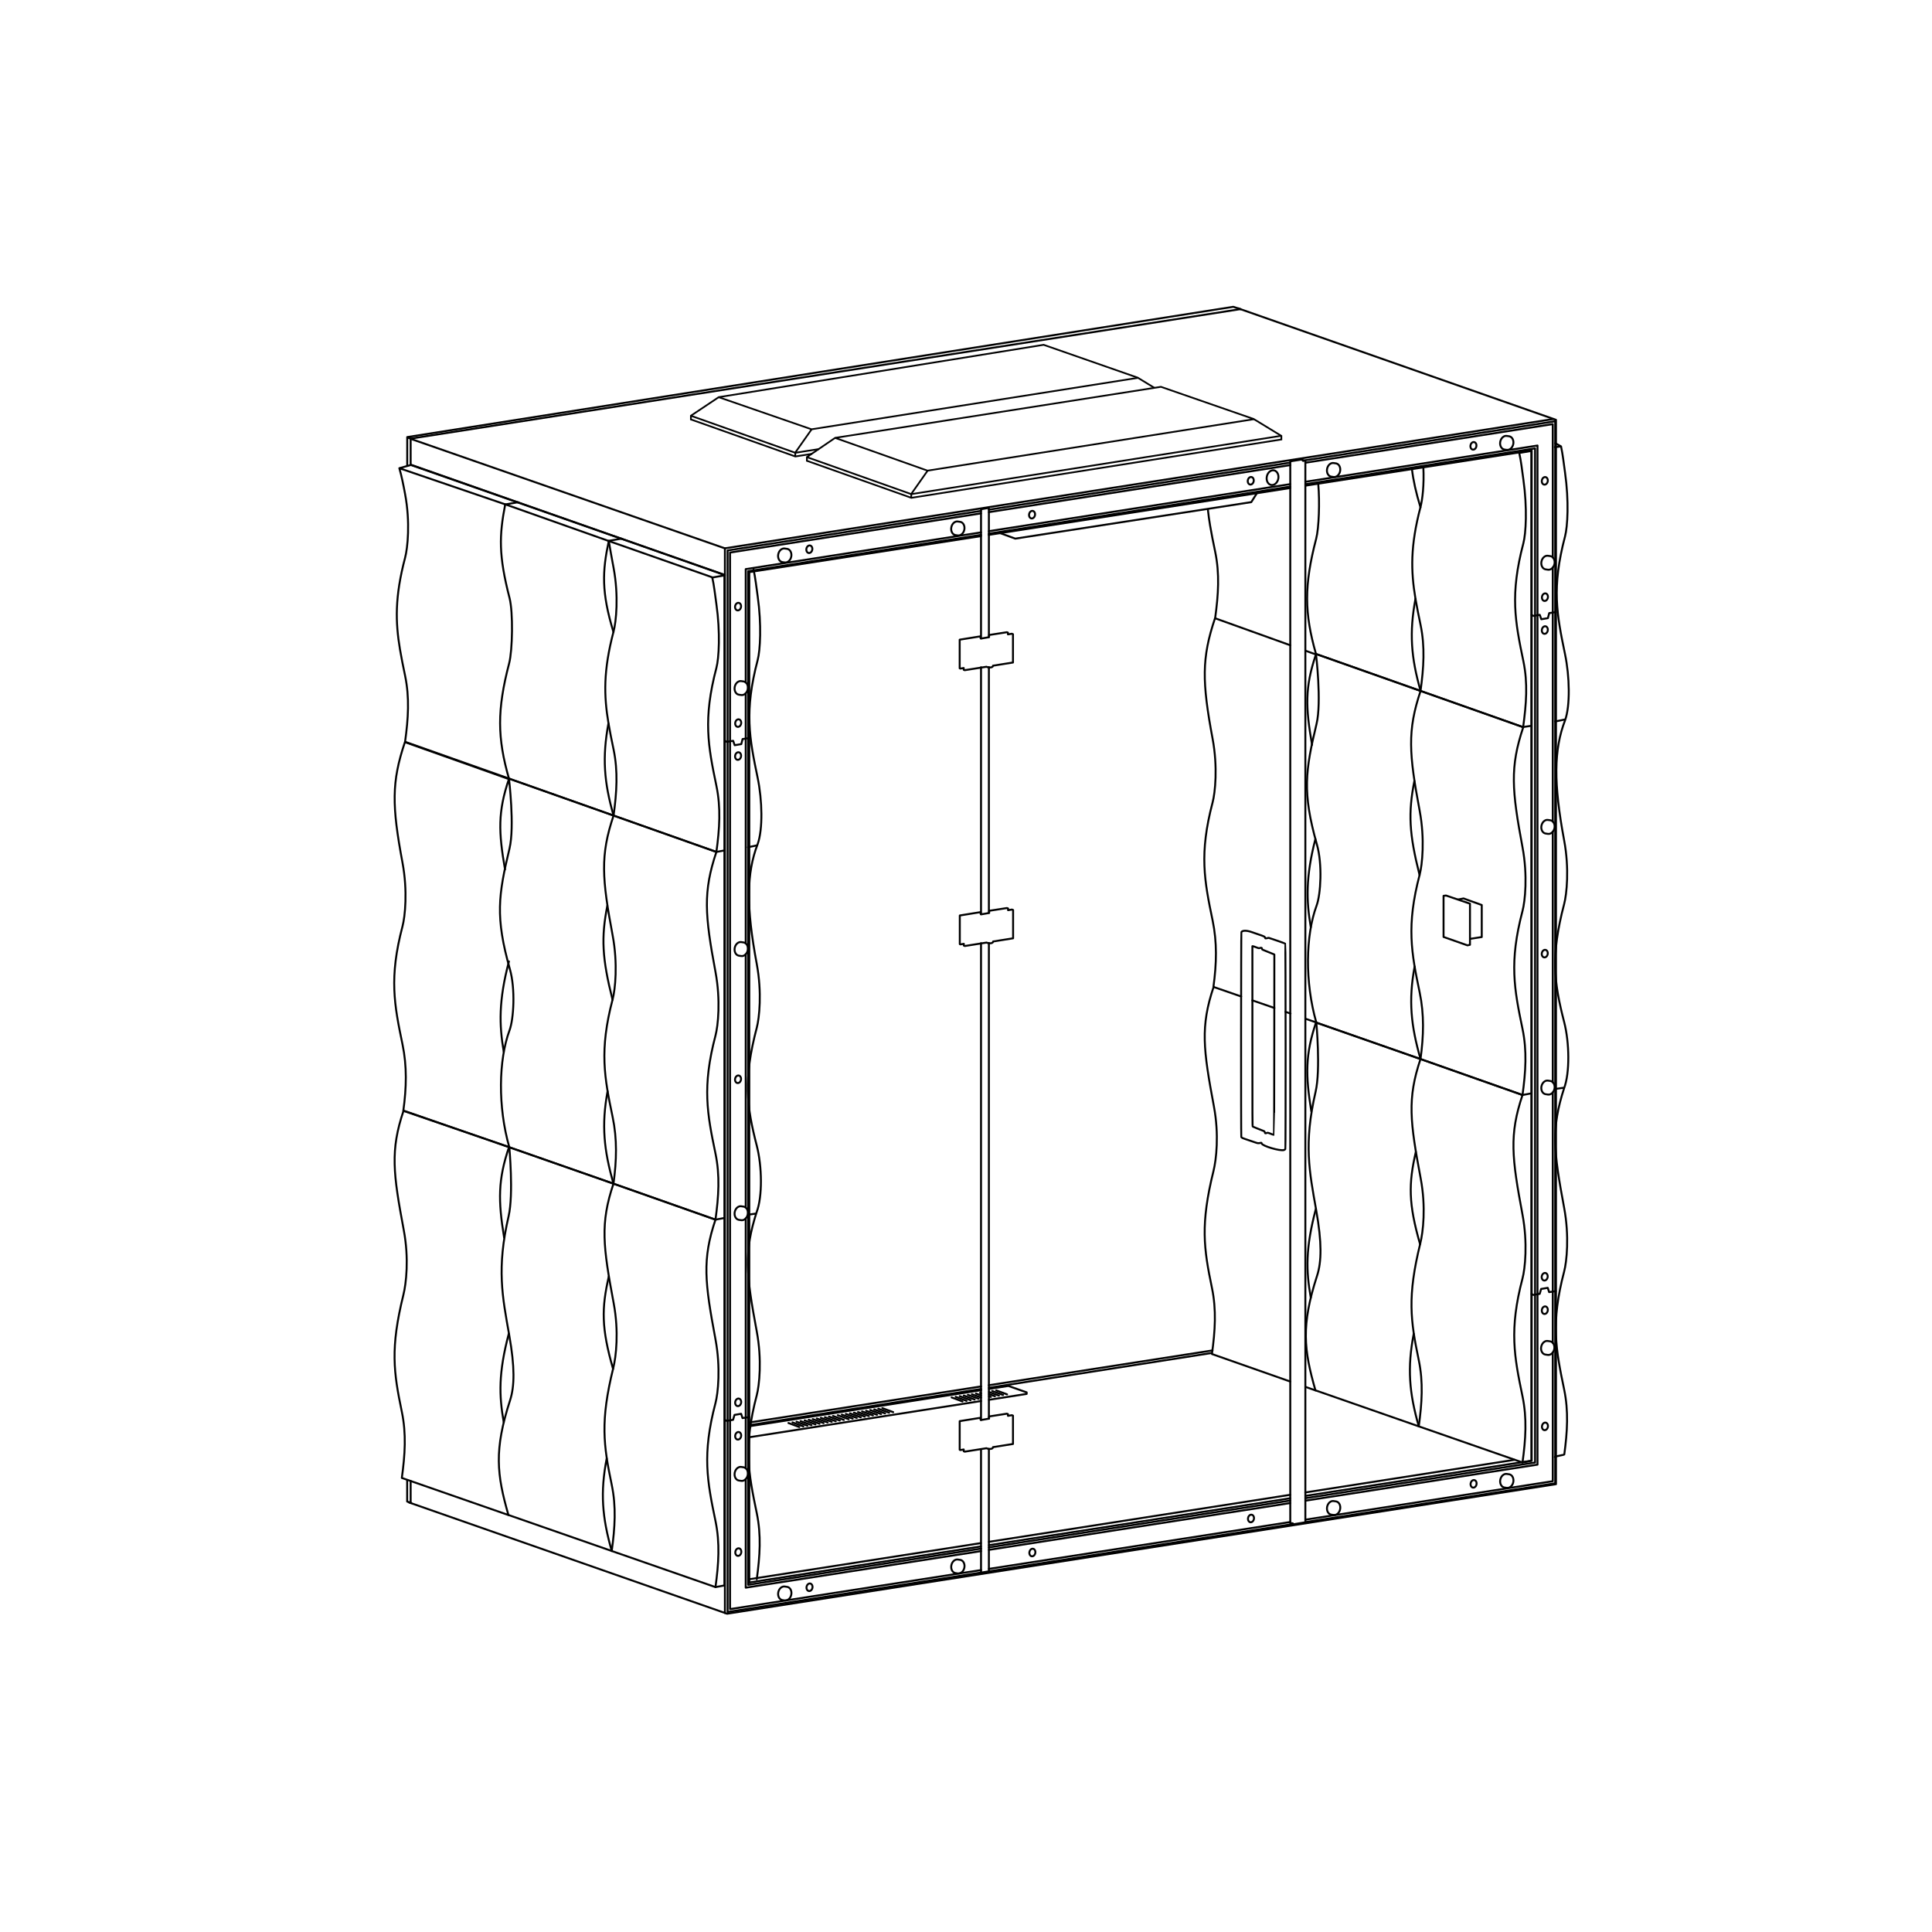 <?xml version="1.0" encoding="UTF-8" standalone="no"?>
<!-- Created with Inkscape (http://www.inkscape.org/) -->

<svg
   version="1.1"
   id="svg949"
   width="1122.52"
   height="1122.52"
   viewBox="0 0 1122.52 1122.52"
   sodipodi:docname="wav-vw324080.svg"
   inkscape:version="1.3.2 (091e20e, 2023-11-25, custom)"
   xmlns:inkscape="http://www.inkscape.org/namespaces/inkscape"
   xmlns:sodipodi="http://sodipodi.sourceforge.net/DTD/sodipodi-0.dtd"
   xmlns="http://www.w3.org/2000/svg"
   xmlns:svg="http://www.w3.org/2000/svg">
  <sodipodi:namedview
     id="namedview1"
     pagecolor="#ffffff"
     bordercolor="#666666"
     borderopacity="1.0"
     inkscape:showpageshadow="2"
     inkscape:pageopacity="0.0"
     inkscape:pagecheckerboard="0"
     inkscape:deskcolor="#d1d1d1"
     inkscape:zoom="0.7563342"
     inkscape:cx="561.25983"
     inkscape:cy="561.25983"
     inkscape:window-width="2048"
     inkscape:window-height="1089"
     inkscape:window-x="-8"
     inkscape:window-y="-8"
     inkscape:window-maximized="1"
     inkscape:current-layer="svg949" />
  <defs
     id="defs953" />
  <g
     id="g1">
    <g
       id="g961"
       transform="matrix(1.333,0,0,1.333,0,4.2729659e-5)">
      <path
         d="m 179.277,655.133 -1.808,-0.664 v -9.215 m 0.027,-442.285 0.004,-12.465 360.039,-56.781 3.223,1.054"
         style="fill:none;stroke:#000000;stroke-width:0.85;stroke-linecap:round;stroke-linejoin:round;stroke-miterlimit:4;stroke-dasharray:none;stroke-opacity:1"
         id="path963" />
    </g>
    <g
       id="g965"
       transform="matrix(1.333,0,0,1.333,0,4.2729659e-5)">
      <path
         d="m 553.895,494.18 c -1.282,-0.5 -1.34,-0.512 -1.813,-0.344 -0.648,0.23 -0.621,0.242 -0.773,-0.277 -0.11,-0.364 -0.211,-0.477 -0.528,-0.598 -0.218,-0.086 -0.668,-0.262 -1,-0.398 -0.332,-0.137 -1.273,-0.508 -2.09,-0.825 -0.816,-0.316 -1.558,-0.625 -1.648,-0.691 -0.156,-0.109 -0.164,-2.117 -0.164,-39.375 v -39.254 h 0.195 c 0.106,0 0.746,0.215 1.414,0.473 1.192,0.461 1.235,0.464 1.778,0.293 0.582,-0.18 0.789,-0.075 0.789,0.421 0,0.262 0.203,0.36 2.648,1.305 1.277,0.496 2.418,0.957 2.531,1.028 l 0.211,0.128 -0.031,39.286 c -0.027,26.054 -0.055,39.293 -0.113,39.312 -0.051,0.031 -0.688,-0.203 -1.414,-0.484 z"
         style="fill:none;stroke:#000000;stroke-width:0.85;stroke-linecap:round;stroke-linejoin:round;stroke-miterlimit:4;stroke-dasharray:none;stroke-opacity:1"
         id="path967" />
    </g>
    <g
       id="g969"
       transform="matrix(1.333,0,0,1.333,0,4.2729659e-5)">
      <path
         d="m 559.629,501.266 c 0.328,-0.098 0.516,-0.246 0.609,-0.461 0.192,-0.453 0.149,-89.258 -0.043,-89.492 -0.066,-0.083 -1.718,-0.692 -3.66,-1.348 l -3.539,-1.192 -0.734,0.149 c -0.449,0.094 -0.75,0.105 -0.77,0.031 -0.226,-0.773 -0.117,-0.719 -3.64,-1.906 -0.438,-0.145 -1.485,-0.508 -2.325,-0.801 -2.211,-0.773 -4.097,-0.746 -4.441,0.07 -0.145,0.344 -0.188,88.575 -0.043,89.219 0.082,0.367 0.406,0.512 3.254,1.457 0.933,0.313 2.215,0.746 2.851,0.965 1.137,0.395 1.258,0.406 2.317,0.188 0.359,-0.075 0.398,-0.055 0.461,0.25 0.226,1.097 7.98,3.394 9.703,2.875 z"
         style="fill:none;stroke:#000000;stroke-width:0.85;stroke-linecap:round;stroke-linejoin:round;stroke-miterlimit:4;stroke-dasharray:none;stroke-opacity:1"
         id="path971" />
    </g>
    <g
       id="g973"
       transform="matrix(1.333,0,0,1.333,0,4.2729659e-5)">
      <path
         d="m 178.211,654.852 138.711,48.519 361.285,-56.465 V 182.992 l -138.516,-48.59"
         style="fill:none;stroke:#000000;stroke-width:0.85;stroke-linecap:round;stroke-linejoin:round;stroke-miterlimit:4;stroke-dasharray:none;stroke-opacity:1"
         id="path975" />
    </g>
    <g
       id="g977"
       transform="matrix(1.333,0,0,1.333,0,4.2729659e-5)">
      <path
         d="M 677.082,182.641 315.965,238.988 V 703.051"
         style="fill:none;stroke:#000000;stroke-width:0.85;stroke-linecap:round;stroke-linejoin:round;stroke-miterlimit:4;stroke-dasharray:none;stroke-opacity:1"
         id="path979" />
    </g>
    <g
       id="g981"
       transform="matrix(1.333,0,0,1.333,0,4.2729659e-5)">
      <path
         d="M 540.625,134.746 178.992,191.18 v 11.129 m 0,443.191 v 9.613"
         style="fill:none;stroke:#000000;stroke-width:0.85;stroke-linecap:round;stroke-linejoin:round;stroke-miterlimit:4;stroke-dasharray:none;stroke-opacity:1"
         id="path983" />
    </g>
    <g
       id="g985"
       transform="matrix(1.333,0,0,1.333,0,4.2729659e-5)">
      <path
         d="m 179.031,191.285 136.996,47.75"
         style="fill:none;stroke:#000000;stroke-width:0.85;stroke-linecap:round;stroke-linejoin:round;stroke-miterlimit:4;stroke-dasharray:none;stroke-opacity:1"
         id="path987" />
    </g>
    <g
       id="g989"
       transform="matrix(1.333,0,0,1.333,0,4.2729659e-5)">
      <path
         d="m 179.008,202.645 136.926,47.957"
         style="fill:none;stroke:#000000;stroke-width:0.85;stroke-linecap:round;stroke-linejoin:round;stroke-miterlimit:4;stroke-dasharray:none;stroke-opacity:1"
         id="path991" />
    </g>
    <g
       id="g1005"
       transform="matrix(1.333,0,0,1.333,0,4.2729659e-5)">
      <path
         d="m 315.992,322.914 0.754,0.438 2.805,-0.461 0.679,1.925 2.879,-0.488 0.559,-2.195 2.902,-0.438"
         style="fill:none;stroke:#000000;stroke-width:0.85;stroke-linecap:round;stroke-linejoin:round;stroke-miterlimit:4;stroke-dasharray:none;stroke-opacity:1"
         id="path1007" />
    </g>
    <g
       id="g1009"
       transform="matrix(1.333,0,0,1.333,0,4.2729659e-5)">
      <path
         d="m 315.961,618.887 0.754,0.437 2.805,-0.465 0.632,-2.144 2.879,-0.488 0.61,1.878 2.898,-0.437"
         style="fill:none;stroke:#000000;stroke-width:0.85;stroke-linecap:round;stroke-linejoin:round;stroke-miterlimit:4;stroke-dasharray:none;stroke-opacity:1"
         id="path1011" />
    </g>
    <g
       id="g1013"
       transform="matrix(1.333,0,0,1.333,0,4.2729659e-5)">
      <path
         d="m 667.574,268.012 0.758,0.437 2.801,-0.465 0.683,1.926 2.875,-0.484 0.563,-2.196 2.902,-0.437"
         style="fill:none;stroke:#000000;stroke-width:0.85;stroke-linecap:round;stroke-linejoin:round;stroke-miterlimit:4;stroke-dasharray:none;stroke-opacity:1"
         id="path1015" />
    </g>
    <g
       id="g1017"
       transform="matrix(1.333,0,0,1.333,0,4.2729659e-5)">
      <path
         d="m 667.547,563.984 0.754,0.438 2.804,-0.465 0.633,-2.144 2.875,-0.489 0.61,1.879 2.902,-0.437"
         style="fill:none;stroke:#000000;stroke-width:0.85;stroke-linecap:round;stroke-linejoin:round;stroke-miterlimit:4;stroke-dasharray:none;stroke-opacity:1"
         id="path1019" />
    </g>
    <g
       id="g1021"
       transform="matrix(1.333,0,0,1.333,0,4.2729659e-5)">
      <path
         d="m 431.039,673.496 131.348,-20.453 m 6.605,-1.031 98.625,-15.356 V 196.352 l -98.613,15.332 m -6.621,1.027 -131.422,20.434 m -3.383,0.527 -100.984,15.699 v 440.391 l 100.953,-15.723"
         style="fill:none;stroke:#000000;stroke-width:0.85;stroke-linecap:round;stroke-linejoin:round;stroke-miterlimit:4;stroke-dasharray:none;stroke-opacity:1"
         id="path1023" />
    </g>
    <g
       id="g1025"
       transform="matrix(1.333,0,0,1.333,0,4.2729659e-5)">
      <path
         d="m 630.27,390.328 -1.071,0.137 v 17.926 l 10.41,3.656 1.106,-0.242 v -17.926 z"
         style="fill:none;stroke:#000000;stroke-width:0.85;stroke-linecap:round;stroke-linejoin:round;stroke-miterlimit:4;stroke-dasharray:none;stroke-opacity:1"
         id="path1027" />
    </g>
    <g
       id="g1029"
       transform="matrix(1.333,0,0,1.333,0,4.2729659e-5)">
      <path
         d="m 635.578,392.055 2.344,-0.45 7.93,2.86 v 13.965 l -5.102,0.793"
         style="fill:none;stroke:#000000;stroke-width:0.85;stroke-linecap:round;stroke-linejoin:round;stroke-miterlimit:4;stroke-dasharray:none;stroke-opacity:1"
         id="path1031" />
    </g>
    <g
       id="g1033"
       transform="matrix(1.333,0,0,1.333,0,4.2729659e-5)">
      <path
         d="m 435.961,232.375 6.566,2.398 102.868,-15.91 2.308,-3.656"
         style="fill:none;stroke:#000000;stroke-width:0.85;stroke-linecap:round;stroke-linejoin:round;stroke-miterlimit:4;stroke-dasharray:none;stroke-opacity:1"
         id="path1035" />
    </g>
    <g
       id="g1037"
       transform="matrix(1.333,0,0,1.333,0,4.2729659e-5)">
      <path
         d="M 326.68,688.328 427.527,672.59 m 3.504,-0.547 131.352,-20.504 m 6.566,-1.023 91.153,-14.227"
         style="fill:none;stroke:#000000;stroke-width:0.85;stroke-linecap:round;stroke-linejoin:round;stroke-miterlimit:4;stroke-dasharray:none;stroke-opacity:1"
         id="path1039" />
    </g>
    <g
       id="g1041"
       transform="matrix(1.333,0,0,1.333,0,4.2729659e-5)">
      <path
         d="m 528.5,588.609 -5.152,0.801 -92.36,14.367 m -3.355,0.524 -55.024,8.558 -45.996,7.153"
         style="fill:none;stroke:#000000;stroke-width:0.85;stroke-linecap:round;stroke-linejoin:round;stroke-miterlimit:4;stroke-dasharray:none;stroke-opacity:1"
         id="path1043" />
    </g>
    <g
       id="g1045"
       transform="matrix(1.333,0,0,1.333,0,4.2729659e-5)">
      <path
         d="m 326.641,621.184 45.968,-7.176 55.032,-8.586 m 3.39,-0.531 92.317,-14.407 4.797,-0.75"
         style="fill:none;stroke:#000000;stroke-width:0.85;stroke-linecap:round;stroke-linejoin:round;stroke-miterlimit:4;stroke-dasharray:none;stroke-opacity:1"
         id="path1047" />
    </g>
    <g
       id="g1049"
       transform="matrix(1.333,0,0,1.333,0,4.2729659e-5)">
      <path
         d="m 427.367,277.355 -9.07,1.461 v 12.481 l 0.305,0.121 1.449,-0.258 v 0.778 l 0.429,0.179 9.493,-1.5 c 1.082,0.524 2.91,0.422 2.828,-0.461 l 8.726,-1.39 v -12.34 l -0.5,-0.203 -1.695,0.281 v -0.762 l -0.496,-0.172 -7.734,1.203 v 0.95 l -3.571,0.617 -0.156,-0.227 z"
         style="fill:none;stroke:#000000;stroke-width:0.85;stroke-linecap:round;stroke-linejoin:round;stroke-miterlimit:4;stroke-dasharray:none;stroke-opacity:1"
         id="path1051" />
    </g>
    <g
       id="g1053"
       transform="matrix(1.333,0,0,1.333,0,4.2729659e-5)">
      <path
         d="m 427.414,397.566 -9.066,1.465 v 12.481 l 0.304,0.121 1.45,-0.258 v 0.777 l 0.429,0.18 9.492,-1.5 c 1.082,0.523 2.911,0.422 2.829,-0.465 l 8.726,-1.39 v -12.34 l -0.5,-0.199 -1.695,0.281 v -0.762 l -0.5,-0.172 -7.735,1.199 v 0.954 l -3.57,0.613 -0.156,-0.223 z"
         style="fill:none;stroke:#000000;stroke-width:0.85;stroke-linecap:round;stroke-linejoin:round;stroke-miterlimit:4;stroke-dasharray:none;stroke-opacity:1"
         id="path1055" />
    </g>
    <g
       id="g1057"
       transform="matrix(1.333,0,0,1.333,0,4.2729659e-5)">
      <path
         d="m 562.387,201.082 v 462.875 h 1.09 v 0.481 l 5.488,-0.918 V 200.91 l -0.277,-0.18 -0.563,0.122 -0.328,-0.094 v -0.367 l -0.281,-0.121 z"
         style="fill:none;stroke:#000000;stroke-width:0.85;stroke-linecap:round;stroke-linejoin:round;stroke-miterlimit:4;stroke-dasharray:none;stroke-opacity:1"
         id="path1059" />
    </g>
    <g
       id="g1061"
       transform="matrix(1.333,0,0,1.333,0,4.2729659e-5)">
      <path
         d="m 584.121,657.813 c -0.312,1.605 -1.578,2.718 -2.848,2.523 -0.027,0 -1.043,-0.152 -1.062,-0.156 -1.293,-0.242 -2.078,-1.766 -1.762,-3.395 0.321,-1.633 1.621,-2.758 2.914,-2.512 0.035,0 1.067,0.157 1.098,0.168 1.23,0.301 1.973,1.786 1.66,3.372 z"
         style="fill:none;stroke:#000000;stroke-width:0.85;stroke-linecap:round;stroke-linejoin:round;stroke-miterlimit:4;stroke-dasharray:none;stroke-opacity:1"
         id="path1063" />
    </g>
    <g
       id="g1065"
       transform="matrix(1.333,0,0,1.333,0,4.2729659e-5)">
      <path
         d="m 659.602,645.992 c -0.313,1.606 -1.579,2.719 -2.848,2.524 -0.031,0 -1.043,-0.153 -1.066,-0.157 -1.29,-0.246 -2.079,-1.765 -1.758,-3.398 0.316,-1.629 1.621,-2.754 2.91,-2.508 0.035,0 1.066,0.156 1.101,0.164 1.231,0.305 1.969,1.785 1.661,3.375 z"
         style="fill:none;stroke:#000000;stroke-width:0.85;stroke-linecap:round;stroke-linejoin:round;stroke-miterlimit:4;stroke-dasharray:none;stroke-opacity:1"
         id="path1067" />
    </g>
    <g
       id="g1069"
       transform="matrix(1.333,0,0,1.333,0,4.2729659e-5)">
      <path
         d="m 344.891,695.066 c -0.313,1.606 -1.578,2.719 -2.848,2.524 -0.027,0 -1.043,-0.152 -1.063,-0.156 -1.292,-0.246 -2.078,-1.766 -1.761,-3.399 0.32,-1.629 1.621,-2.754 2.914,-2.512 0.035,0 1.066,0.157 1.097,0.168 1.231,0.301 1.973,1.786 1.661,3.372 z"
         style="fill:none;stroke:#000000;stroke-width:0.85;stroke-linecap:round;stroke-linejoin:round;stroke-miterlimit:4;stroke-dasharray:none;stroke-opacity:1"
         id="path1071" />
    </g>
    <g
       id="g1073"
       transform="matrix(1.333,0,0,1.333,0,4.2729659e-5)">
      <path
         d="m 420.336,683.293 c -0.313,1.605 -1.578,2.719 -2.848,2.523 -0.027,0 -1.043,-0.152 -1.066,-0.156 -1.289,-0.242 -2.078,-1.765 -1.758,-3.394 0.316,-1.633 1.621,-2.758 2.914,-2.512 0.031,0 1.067,0.156 1.098,0.168 1.23,0.301 1.972,1.785 1.66,3.371 z"
         style="fill:none;stroke:#000000;stroke-width:0.85;stroke-linecap:round;stroke-linejoin:round;stroke-miterlimit:4;stroke-dasharray:none;stroke-opacity:1"
         id="path1075" />
    </g>
    <g
       id="g1077"
       transform="matrix(1.333,0,0,1.333,0,4.2729659e-5)">
      <path
         d="m 584.109,205.379 c -0.312,1.601 -1.578,2.719 -2.847,2.519 -0.028,0 -1.043,-0.148 -1.067,-0.152 -1.289,-0.246 -2.078,-1.766 -1.757,-3.398 0.316,-1.629 1.621,-2.754 2.91,-2.512 0.035,0 1.07,0.156 1.101,0.164 1.231,0.305 1.973,1.789 1.66,3.375 z"
         style="fill:none;stroke:#000000;stroke-width:0.85;stroke-linecap:round;stroke-linejoin:round;stroke-miterlimit:4;stroke-dasharray:none;stroke-opacity:1"
         id="path1079" />
    </g>
    <g
       id="g1081"
       transform="matrix(1.333,0,0,1.333,0,4.2729659e-5)">
      <path
         d="m 659.59,193.559 c -0.317,1.601 -1.582,2.714 -2.852,2.519 -0.027,0 -1.043,-0.148 -1.062,-0.156 -1.289,-0.242 -2.078,-1.762 -1.762,-3.395 0.32,-1.632 1.625,-2.754 2.914,-2.511 0.035,0 1.067,0.156 1.102,0.168 1.23,0.3 1.968,1.785 1.66,3.375 z"
         style="fill:none;stroke:#000000;stroke-width:0.85;stroke-linecap:round;stroke-linejoin:round;stroke-miterlimit:4;stroke-dasharray:none;stroke-opacity:1"
         id="path1083" />
    </g>
    <g
       id="g1085"
       transform="matrix(1.333,0,0,1.333,0,4.2729659e-5)">
      <path
         d="m 344.879,242.629 c -0.313,1.605 -1.578,2.719 -2.848,2.523 -0.027,0 -1.043,-0.148 -1.066,-0.156 -1.289,-0.242 -2.078,-1.766 -1.758,-3.394 0.316,-1.633 1.621,-2.754 2.91,-2.512 0.035,0 1.071,0.156 1.102,0.164 1.23,0.301 1.972,1.785 1.66,3.375 z"
         style="fill:none;stroke:#000000;stroke-width:0.85;stroke-linecap:round;stroke-linejoin:round;stroke-miterlimit:4;stroke-dasharray:none;stroke-opacity:1"
         id="path1087" />
    </g>
    <g
       id="g1089"
       transform="matrix(1.333,0,0,1.333,0,4.2729659e-5)">
      <path
         d="m 325.914,300.422 c -0.312,1.605 -1.578,2.719 -2.848,2.523 -0.027,0 -1.043,-0.152 -1.062,-0.156 -1.293,-0.246 -2.078,-1.766 -1.762,-3.394 0.321,-1.633 1.621,-2.758 2.914,-2.512 0.032,0 1.067,0.156 1.098,0.164 1.23,0.305 1.973,1.789 1.66,3.375 z"
         style="fill:none;stroke:#000000;stroke-width:0.85;stroke-linecap:round;stroke-linejoin:round;stroke-miterlimit:4;stroke-dasharray:none;stroke-opacity:1"
         id="path1091" />
    </g>
    <g
       id="g1093"
       transform="matrix(1.333,0,0,1.333,0,4.2729659e-5)">
      <path
         d="m 325.914,414.18 c -0.312,1.605 -1.578,2.718 -2.848,2.523 -0.027,0 -1.043,-0.152 -1.062,-0.156 -1.293,-0.246 -2.078,-1.766 -1.762,-3.399 0.321,-1.628 1.621,-2.753 2.914,-2.511 0.032,0 1.067,0.156 1.098,0.168 1.23,0.3 1.973,1.785 1.66,3.371 z"
         style="fill:none;stroke:#000000;stroke-width:0.85;stroke-linecap:round;stroke-linejoin:round;stroke-miterlimit:4;stroke-dasharray:none;stroke-opacity:1"
         id="path1095" />
    </g>
    <g
       id="g1097"
       transform="matrix(1.333,0,0,1.333,0,4.2729659e-5)">
      <path
         d="m 325.914,529.32 c -0.312,1.606 -1.578,2.719 -2.848,2.524 -0.027,0 -1.043,-0.153 -1.062,-0.156 -1.293,-0.243 -2.078,-1.766 -1.762,-3.395 0.321,-1.633 1.621,-2.758 2.914,-2.512 0.032,0 1.067,0.157 1.098,0.168 1.23,0.301 1.973,1.785 1.66,3.371 z"
         style="fill:none;stroke:#000000;stroke-width:0.85;stroke-linecap:round;stroke-linejoin:round;stroke-miterlimit:4;stroke-dasharray:none;stroke-opacity:1"
         id="path1099" />
    </g>
    <g
       id="g1101"
       transform="matrix(1.333,0,0,1.333,0,4.2729659e-5)">
      <path
         d="m 325.914,642.941 c -0.312,1.606 -1.578,2.719 -2.848,2.524 -0.027,0 -1.043,-0.149 -1.062,-0.156 -1.293,-0.243 -2.078,-1.762 -1.762,-3.395 0.321,-1.633 1.621,-2.758 2.914,-2.512 0.032,0 1.067,0.157 1.098,0.164 1.23,0.301 1.973,1.786 1.66,3.375 z"
         style="fill:none;stroke:#000000;stroke-width:0.85;stroke-linecap:round;stroke-linejoin:round;stroke-miterlimit:4;stroke-dasharray:none;stroke-opacity:1"
         id="path1103" />
    </g>
    <g
       id="g1105"
       transform="matrix(1.333,0,0,1.333,0,4.2729659e-5)">
      <path
         d="m 677.441,588.039 c -0.312,1.606 -1.578,2.719 -2.847,2.524 -0.031,0 -1.043,-0.149 -1.067,-0.157 -1.289,-0.242 -2.078,-1.765 -1.757,-3.394 0.316,-1.633 1.621,-2.758 2.91,-2.512 0.035,0 1.07,0.156 1.101,0.168 1.231,0.301 1.969,1.785 1.66,3.371 z"
         style="fill:none;stroke:#000000;stroke-width:0.85;stroke-linecap:round;stroke-linejoin:round;stroke-miterlimit:4;stroke-dasharray:none;stroke-opacity:1"
         id="path1107" />
    </g>
    <g
       id="g1109"
       transform="matrix(1.333,0,0,1.333,0,4.2729659e-5)">
      <path
         d="m 677.547,245.793 c -0.317,1.602 -1.582,2.719 -2.852,2.52 -0.027,0 -1.043,-0.149 -1.062,-0.153 -1.293,-0.246 -2.078,-1.765 -1.762,-3.398 0.32,-1.629 1.625,-2.754 2.914,-2.512 0.035,0 1.067,0.156 1.098,0.164 1.234,0.305 1.972,1.789 1.664,3.375 z"
         style="fill:none;stroke:#000000;stroke-width:0.85;stroke-linecap:round;stroke-linejoin:round;stroke-miterlimit:4;stroke-dasharray:none;stroke-opacity:1"
         id="path1111" />
    </g>
    <g
       id="g1113"
       transform="matrix(1.333,0,0,1.333,0,4.2729659e-5)">
      <path
         d="m 677.547,360.934 c -0.317,1.605 -1.582,2.718 -2.852,2.523 -0.027,0 -1.043,-0.152 -1.062,-0.156 -1.293,-0.246 -2.078,-1.766 -1.762,-3.399 0.32,-1.629 1.625,-2.754 2.914,-2.507 0.035,0 1.067,0.156 1.098,0.164 1.234,0.3 1.972,1.785 1.664,3.371 z"
         style="fill:none;stroke:#000000;stroke-width:0.85;stroke-linecap:round;stroke-linejoin:round;stroke-miterlimit:4;stroke-dasharray:none;stroke-opacity:1"
         id="path1115" />
    </g>
    <g
       id="g1117"
       transform="matrix(1.333,0,0,1.333,0,4.2729659e-5)">
      <path
         d="m 677.547,474.555 c -0.317,1.605 -1.582,2.718 -2.852,2.523 -0.027,0 -1.043,-0.148 -1.062,-0.156 -1.293,-0.242 -2.078,-1.766 -1.762,-3.395 0.32,-1.632 1.625,-2.757 2.914,-2.511 0.035,0 1.067,0.156 1.098,0.168 1.234,0.3 1.972,1.785 1.664,3.371 z"
         style="fill:none;stroke:#000000;stroke-width:0.85;stroke-linecap:round;stroke-linejoin:round;stroke-miterlimit:4;stroke-dasharray:none;stroke-opacity:1"
         id="path1119" />
    </g>
    <g
       id="g1121"
       transform="matrix(1.333,0,0,1.333,0,4.2729659e-5)">
      <path
         d="m 420.324,230.859 c -0.312,1.602 -1.578,2.719 -2.847,2.52 -0.032,0 -1.043,-0.149 -1.067,-0.156 -1.289,-0.243 -2.078,-1.762 -1.758,-3.395 0.317,-1.629 1.621,-2.754 2.911,-2.512 0.035,0 1.07,0.157 1.101,0.168 1.231,0.301 1.969,1.786 1.66,3.375 z"
         style="fill:none;stroke:#000000;stroke-width:0.85;stroke-linecap:round;stroke-linejoin:round;stroke-miterlimit:4;stroke-dasharray:none;stroke-opacity:1"
         id="path1123" />
    </g>
    <g
       id="g1125"
       transform="matrix(1.333,0.256,-0.256,1.333,0,4.2729659e-5)">
      <path
         d="m 560.581,569.282 c 0.002,0.905 -0.572,1.637 -1.276,1.635 -0.702,0.003 -1.273,-0.731 -1.275,-1.633 0.002,-0.907 0.572,-1.638 1.275,-1.64 0.703,0.002 1.278,0.735 1.276,1.638 z"
         style="fill:none;stroke:#000000;stroke-width:0.835;stroke-linecap:round;stroke-linejoin:round;stroke-miterlimit:4;stroke-dasharray:none;stroke-opacity:1"
         id="path1127" />
    </g>
    <g
       id="g1129"
       transform="matrix(1.333,0.256,-0.256,1.333,0,4.2729659e-5)">
      <path
         d="m 469.71,601.884 c -10e-4,0.906 -0.572,1.637 -1.279,1.636 -0.703,0.002 -1.274,-0.732 -1.275,-1.634 0.002,-0.906 0.572,-1.637 1.278,-1.64 0.704,10e-4 1.275,0.735 1.276,1.638 z"
         style="fill:none;stroke:#000000;stroke-width:0.835;stroke-linecap:round;stroke-linejoin:round;stroke-miterlimit:4;stroke-dasharray:none;stroke-opacity:1"
         id="path1131" />
    </g>
    <g
       id="g1133"
       transform="matrix(1.333,0.256,-0.256,1.333,0,4.2729659e-5)">
      <path
         d="m 649.739,537.325 c -0.002,0.903 -0.572,1.638 -1.275,1.636 -0.706,0.003 -1.277,-0.731 -1.276,-1.638 -10e-4,-0.902 0.573,-1.633 1.276,-1.635 0.703,10e-4 1.274,0.735 1.275,1.637 z"
         style="fill:none;stroke:#000000;stroke-width:0.835;stroke-linecap:round;stroke-linejoin:round;stroke-miterlimit:4;stroke-dasharray:none;stroke-opacity:1"
         id="path1135" />
    </g>
    <g
       id="g1137"
       transform="matrix(1.333,0.256,-0.256,1.333,0,4.2729659e-5)">
      <path
         d="m 740.513,504.789 c 0.003,0.906 -0.572,1.637 -1.275,1.636 -0.703,0.002 -1.274,-0.732 -1.275,-1.634 0.001,-0.907 0.572,-1.637 1.275,-1.64 0.703,0.002 1.278,0.735 1.275,1.638 z"
         style="fill:none;stroke:#000000;stroke-width:0.835;stroke-linecap:round;stroke-linejoin:round;stroke-miterlimit:4;stroke-dasharray:none;stroke-opacity:1"
         id="path1139" />
    </g>
    <g
       id="g1141"
       transform="matrix(1.333,0.256,-0.256,1.333,0,4.2729659e-5)">
      <path
         d="m 765.873,474.876 c -0.001,0.906 -0.572,1.637 -1.274,1.639 -0.708,-10e-4 -1.278,-0.735 -1.276,-1.637 -0.002,-0.902 0.568,-1.637 1.275,-1.636 0.703,-0.002 1.274,0.732 1.275,1.634 z"
         style="fill:none;stroke:#000000;stroke-width:0.835;stroke-linecap:round;stroke-linejoin:round;stroke-miterlimit:4;stroke-dasharray:none;stroke-opacity:1"
         id="path1143" />
    </g>
    <g
       id="g1145"
       transform="matrix(1.333,0.256,-0.256,1.333,0,4.2729659e-5)">
      <path
         d="m 756.433,426.042 c 0.002,0.905 -0.569,1.636 -1.275,1.639 -0.703,-10e-4 -1.274,-0.735 -1.276,-1.637 0.002,-0.907 0.572,-1.638 1.276,-1.636 0.706,-0.003 1.277,0.731 1.275,1.634 z"
         style="fill:none;stroke:#000000;stroke-width:0.835;stroke-linecap:round;stroke-linejoin:round;stroke-miterlimit:4;stroke-dasharray:none;stroke-opacity:1"
         id="path1147" />
    </g>
    <g
       id="g1149"
       transform="matrix(1.333,0.256,-0.256,1.333,0,4.2729659e-5)">
      <path
         d="m 753.686,411.995 c -0.002,0.903 -0.572,1.638 -1.275,1.636 -0.708,-10e-4 -1.278,-0.731 -1.276,-1.638 -0.002,-0.902 0.568,-1.636 1.275,-1.635 0.704,10e-4 1.274,0.732 1.276,1.637 z"
         style="fill:none;stroke:#000000;stroke-width:0.835;stroke-linecap:round;stroke-linejoin:round;stroke-miterlimit:4;stroke-dasharray:none;stroke-opacity:1"
         id="path1151" />
    </g>
    <g
       id="g1153"
       transform="matrix(1.333,0.256,-0.256,1.333,0,4.2729659e-5)">
      <path
         d="m 727.625,276.16 c 0.002,0.902 -0.568,1.637 -1.275,1.636 -0.704,-10e-4 -1.274,-0.732 -1.276,-1.638 0.002,-0.902 0.572,-1.637 1.276,-1.635 0.706,-0.003 1.277,0.731 1.275,1.637 z"
         style="fill:none;stroke:#000000;stroke-width:0.835;stroke-linecap:round;stroke-linejoin:round;stroke-miterlimit:4;stroke-dasharray:none;stroke-opacity:1"
         id="path1155" />
    </g>
    <g
       id="g1157"
       transform="matrix(1.333,0.256,-0.256,1.333,0,4.2729659e-5)">
      <path
         d="m 701.532,140.136 c -0.002,0.903 -0.572,1.637 -1.275,1.636 -0.708,-0.001 -1.278,-0.731 -1.276,-1.638 -0.002,-0.902 0.568,-1.636 1.275,-1.635 0.704,0.001 1.274,0.731 1.276,1.637 z"
         style="fill:none;stroke:#000000;stroke-width:0.835;stroke-linecap:round;stroke-linejoin:round;stroke-miterlimit:4;stroke-dasharray:none;stroke-opacity:1"
         id="path1159" />
    </g>
    <g
       id="g1161"
       transform="matrix(1.333,0.256,-0.256,1.333,0,4.2729659e-5)">
      <path
         d="m 698.92,126.302 c 0.002,0.906 -0.572,1.638 -1.275,1.64 -0.703,-0.002 -1.274,-0.736 -1.275,-1.638 10e-4,-0.906 0.572,-1.637 1.275,-1.636 0.703,-0.002 1.277,0.731 1.275,1.634 z"
         style="fill:none;stroke:#000000;stroke-width:0.835;stroke-linecap:round;stroke-linejoin:round;stroke-miterlimit:4;stroke-dasharray:none;stroke-opacity:1"
         id="path1163" />
    </g>
    <g
       id="g1165"
       transform="matrix(1.333,0.256,-0.256,1.333,0,4.2729659e-5)">
      <path
         d="m 689.477,77.418 c -0.002,0.903 -0.572,1.637 -1.275,1.636 -0.707,-0.001 -1.277,-0.731 -1.276,-1.638 -0.001,-0.902 0.569,-1.637 1.276,-1.636 0.703,0.002 1.273,0.732 1.275,1.638 z"
         style="fill:none;stroke:#000000;stroke-width:0.835;stroke-linecap:round;stroke-linejoin:round;stroke-miterlimit:4;stroke-dasharray:none;stroke-opacity:1"
         id="path1167" />
    </g>
    <g
       id="g1169"
       transform="matrix(1.333,0.256,-0.256,1.333,0,4.2729659e-5)">
      <path
         d="m 656.651,68.465 c -10e-4,0.907 -0.572,1.638 -1.274,1.64 -0.704,-0.002 -1.278,-0.735 -1.276,-1.638 -0.002,-0.906 0.572,-1.637 1.275,-1.636 0.703,-0.002 1.274,0.732 1.275,1.634 z"
         style="fill:none;stroke:#000000;stroke-width:0.835;stroke-linecap:round;stroke-linejoin:round;stroke-miterlimit:4;stroke-dasharray:none;stroke-opacity:1"
         id="path1171" />
    </g>
    <g
       id="g1173"
       transform="matrix(1.333,0.256,-0.256,1.333,0,4.2729659e-5)">
      <path
         d="m 565.862,101.126 c 0.002,0.905 -0.572,1.637 -1.275,1.635 -0.703,0.003 -1.274,-0.731 -1.275,-1.633 10e-4,-0.907 0.572,-1.638 1.275,-1.64 0.703,0.001 1.278,0.735 1.275,1.638 z"
         style="fill:none;stroke:#000000;stroke-width:0.835;stroke-linecap:round;stroke-linejoin:round;stroke-miterlimit:4;stroke-dasharray:none;stroke-opacity:1"
         id="path1175" />
    </g>
    <g
       id="g1177"
       transform="matrix(1.333,0.254,-0.259,1.332,0,4.2729659e-5)">
      <path
         d="m 576.386,98.921 c 10e-4,1.759 -1.117,3.184 -2.5,3.181 -1.383,0.002 -2.503,-1.422 -2.5,-3.182 -10e-4,-1.755 1.118,-3.18 2.5,-3.181 1.383,0.002 2.5,1.427 2.5,3.182 z"
         style="fill:none;stroke:#000000;stroke-width:0.835;stroke-linecap:round;stroke-linejoin:round;stroke-miterlimit:4;stroke-dasharray:none;stroke-opacity:1"
         id="path1179" />
    </g>
    <g
       id="g1181"
       transform="matrix(1.333,0.256,-0.256,1.333,0,4.2729659e-5)">
      <path
         d="m 476.662,133.028 c 0.001,0.902 -0.572,1.637 -1.276,1.635 -0.702,0.003 -1.273,-0.732 -1.275,-1.637 -0.002,-0.902 0.572,-1.634 1.275,-1.636 0.704,0.001 1.278,0.735 1.276,1.638 z"
         style="fill:none;stroke:#000000;stroke-width:0.835;stroke-linecap:round;stroke-linejoin:round;stroke-miterlimit:4;stroke-dasharray:none;stroke-opacity:1"
         id="path1183" />
    </g>
    <g
       id="g1185"
       transform="matrix(1.333,0.256,-0.256,1.333,0,4.2729659e-5)">
      <path
         d="m 385.833,165.539 c 0.002,0.906 -0.569,1.637 -1.275,1.64 -0.704,-0.002 -1.274,-0.736 -1.276,-1.638 0.002,-0.906 0.572,-1.637 1.279,-1.636 0.703,-0.002 1.274,0.732 1.272,1.634 z"
         style="fill:none;stroke:#000000;stroke-width:0.835;stroke-linecap:round;stroke-linejoin:round;stroke-miterlimit:4;stroke-dasharray:none;stroke-opacity:1"
         id="path1187" />
    </g>
    <g
       id="g1189"
       transform="matrix(1.333,0.256,-0.256,1.333,0,4.2729659e-5)">
      <path
         d="m 360.504,195.415 c 0.003,0.906 -0.572,1.638 -1.274,1.64 -0.704,-0.002 -1.275,-0.736 -1.276,-1.638 0.002,-0.903 0.572,-1.637 1.275,-1.636 0.707,-0.003 1.278,0.731 1.275,1.634 z"
         style="fill:none;stroke:#000000;stroke-width:0.835;stroke-linecap:round;stroke-linejoin:round;stroke-miterlimit:4;stroke-dasharray:none;stroke-opacity:1"
         id="path1191" />
    </g>
    <g
       id="g1193"
       transform="matrix(1.333,0.256,-0.256,1.333,0,4.2729659e-5)">
      <path
         d="m 369.965,244.374 c -0.002,0.903 -0.572,1.638 -1.275,1.636 -0.707,-0.001 -1.278,-0.731 -1.276,-1.638 -10e-4,-0.902 0.568,-1.636 1.275,-1.635 0.704,0.001 1.274,0.731 1.276,1.637 z"
         style="fill:none;stroke:#000000;stroke-width:0.835;stroke-linecap:round;stroke-linejoin:round;stroke-miterlimit:4;stroke-dasharray:none;stroke-opacity:1"
         id="path1195" />
    </g>
    <g
       id="g1197"
       transform="matrix(1.333,0.256,-0.256,1.333,0,4.2729659e-5)">
      <path
         d="m 372.577,258.228 c 0.002,0.906 -0.572,1.637 -1.275,1.639 -0.703,-0.001 -1.274,-0.735 -1.275,-1.637 -0.003,-0.906 0.572,-1.638 1.275,-1.636 0.703,-0.002 1.277,0.731 1.275,1.634 z"
         style="fill:none;stroke:#000000;stroke-width:0.835;stroke-linecap:round;stroke-linejoin:round;stroke-miterlimit:4;stroke-dasharray:none;stroke-opacity:1"
         id="path1199" />
    </g>
    <g
       id="g1201"
       transform="matrix(1.333,0.256,-0.256,1.333,0,4.2729659e-5)">
      <path
         d="m 398.653,394.103 c -0.001,0.906 -0.572,1.637 -1.274,1.639 -0.704,-0.001 -1.278,-0.735 -1.276,-1.637 -0.002,-0.906 0.572,-1.638 1.275,-1.636 0.703,-0.002 1.274,0.732 1.275,1.634 z"
         style="fill:none;stroke:#000000;stroke-width:0.835;stroke-linecap:round;stroke-linejoin:round;stroke-miterlimit:4;stroke-dasharray:none;stroke-opacity:1"
         id="path1203" />
    </g>
    <g
       id="g1205"
       transform="matrix(1.333,0.256,-0.256,1.333,0,4.2729659e-5)">
      <path
         d="m 424.789,529.9 c -0.002,0.907 -0.572,1.637 -1.275,1.64 -0.707,-10e-4 -1.278,-0.735 -1.276,-1.638 -10e-4,-0.902 0.569,-1.637 1.276,-1.636 0.703,-0.002 1.273,0.732 1.275,1.634 z"
         style="fill:none;stroke:#000000;stroke-width:0.835;stroke-linecap:round;stroke-linejoin:round;stroke-miterlimit:4;stroke-dasharray:none;stroke-opacity:1"
         id="path1207" />
    </g>
    <g
       id="g1209"
       transform="matrix(1.333,0.256,-0.256,1.333,0,4.2729659e-5)">
      <path
         d="m 427.492,543.963 c -0.002,0.906 -0.572,1.637 -1.275,1.639 -0.707,-10e-4 -1.278,-0.735 -1.276,-1.638 -10e-4,-0.902 0.569,-1.636 1.276,-1.635 0.702,-0.003 1.273,0.732 1.275,1.634 z"
         style="fill:none;stroke:#000000;stroke-width:0.835;stroke-linecap:round;stroke-linejoin:round;stroke-miterlimit:4;stroke-dasharray:none;stroke-opacity:1"
         id="path1211" />
    </g>
    <g
       id="g1213"
       transform="matrix(1.333,0.256,-0.256,1.333,0,4.2729659e-5)">
      <path
         d="m 436.937,592.843 c 0.002,0.902 -0.572,1.637 -1.275,1.635 -0.704,-10e-4 -1.277,-0.731 -1.276,-1.637 -0.001,-0.902 0.572,-1.638 1.276,-1.636 0.703,10e-4 1.273,0.732 1.275,1.638 z"
         style="fill:none;stroke:#000000;stroke-width:0.835;stroke-linecap:round;stroke-linejoin:round;stroke-miterlimit:4;stroke-dasharray:none;stroke-opacity:1"
         id="path1215" />
    </g>
    <g
       id="g1221"
       transform="matrix(1.333,0,0,1.333,0,4.2729659e-5)">
      <path
         d="M 431.027,684.902 563.5,664.305 m 5.496,-0.856 108.879,-16.929 V 183.617 l -0.613,0.094 -109.321,17.066 m -5.546,0.868 -131.387,20.507 m -3.426,0.536 -110.441,17.238 v 462.679 l 110.472,-17.171 m 0,-1.086 -109.406,17.011 V 240.84 l 109.367,-17.07 m 3.453,-0.54 131.368,-20.507 m 6.593,-1.028 107.821,-16.832 v 58.075 m 0,4.433 v 110.742 m 0,4.438 v 109.191 m 0,4.434 v 109.156 m 0,4.18 v 56.097 l -107.805,16.762 m -6.606,1.027 -131.371,20.426"
         style="fill:none;stroke:#000000;stroke-width:0.85;stroke-linecap:round;stroke-linejoin:round;stroke-miterlimit:4;stroke-dasharray:none;stroke-opacity:1"
         id="path1223" />
    </g>
    <g
       id="g1225"
       transform="matrix(1.333,0,0,1.333,0,4.2729659e-5)">
      <path
         d="m 431.027,675.543 131.364,-20.402 m 6.597,-1.028 101.168,-15.726 V 194.195 l -0.617,0.098 -100.551,15.691 m -6.593,1.032 -131.383,20.504 m -3.426,0.535 -102.547,16.004 v 49.406 m 0,4.707 v 109.031 m 0,4.754 v 110.422 m 0,4.707 v 108.91 m 0,4.703 v 47.321 l 102.574,-15.938 m 0,-1.082 -101.508,15.773 v -441.8 l 101.493,-15.84 m 3.41,-0.531 131.387,-20.508 m 6.593,-1.031 100.102,-15.618 v 442.024 l -100.11,15.558 m -6.578,1.024 -131.375,20.418"
         style="fill:none;stroke:#000000;stroke-width:0.85;stroke-linecap:round;stroke-linejoin:round;stroke-miterlimit:4;stroke-dasharray:none;stroke-opacity:1"
         id="path1227" />
    </g>
    <g
       id="g1229"
       transform="matrix(1.333,0,0,1.333,0,4.2729659e-5)">
      <path
         d="m 326.629,626.445 55.316,-8.644 3.379,-0.528 42.285,-6.609 m 3.442,-0.535 16.441,-2.57 v -0.672 l -7.965,-2.793 -8.48,1.304 m -3.41,0.551 -31.774,4.953 -23.261,3.602 -45.977,7.148"
         style="fill:none;stroke:#000000;stroke-width:0.85;stroke-linecap:round;stroke-linejoin:round;stroke-miterlimit:4;stroke-dasharray:none;stroke-opacity:1"
         id="path1231" />
    </g>
    <g
       id="g1233"
       transform="matrix(1.333,0,0,1.333,0,4.2729659e-5)">
      <path
         d="m 414.797,609.105 4.726,1.754"
         style="fill:none;stroke:#000000;stroke-width:0.85;stroke-linecap:round;stroke-linejoin:round;stroke-miterlimit:4;stroke-dasharray:none;stroke-opacity:1"
         id="path1235" />
    </g>
    <g
       id="g1237"
       transform="matrix(1.333,0,0,1.333,0,4.2729659e-5)">
      <path
         d="m 416.563,608.836 4.726,1.758"
         style="fill:none;stroke:#000000;stroke-width:0.85;stroke-linecap:round;stroke-linejoin:round;stroke-miterlimit:4;stroke-dasharray:none;stroke-opacity:1"
         id="path1239" />
    </g>
    <g
       id="g1241"
       transform="matrix(1.333,0,0,1.333,0,4.2729659e-5)">
      <path
         d="m 418.328,608.543 4.727,1.754"
         style="fill:none;stroke:#000000;stroke-width:0.85;stroke-linecap:round;stroke-linejoin:round;stroke-miterlimit:4;stroke-dasharray:none;stroke-opacity:1"
         id="path1243" />
    </g>
    <g
       id="g1245"
       transform="matrix(1.333,0,0,1.333,0,4.2729659e-5)">
      <path
         d="m 420.094,608.277 4.73,1.754"
         style="fill:none;stroke:#000000;stroke-width:0.85;stroke-linecap:round;stroke-linejoin:round;stroke-miterlimit:4;stroke-dasharray:none;stroke-opacity:1"
         id="path1247" />
    </g>
    <g
       id="g1249"
       transform="matrix(1.333,0,0,1.333,0,4.2729659e-5)">
      <path
         d="m 421.859,607.953 4.731,1.754"
         style="fill:none;stroke:#000000;stroke-width:0.85;stroke-linecap:round;stroke-linejoin:round;stroke-miterlimit:4;stroke-dasharray:none;stroke-opacity:1"
         id="path1251" />
    </g>
    <g
       id="g1253"
       transform="matrix(1.333,0,0,1.333,0,4.2729659e-5)">
      <path
         d="m 423.625,607.688 4,1.484"
         style="fill:none;stroke:#000000;stroke-width:0.85;stroke-linecap:round;stroke-linejoin:round;stroke-miterlimit:4;stroke-dasharray:none;stroke-opacity:1"
         id="path1255" />
    </g>
    <g
       id="g1257"
       transform="matrix(1.333,0,0,1.333,0,4.2729659e-5)">
      <path
         d="m 425.391,607.391 2.23,0.828"
         style="fill:none;stroke:#000000;stroke-width:0.85;stroke-linecap:round;stroke-linejoin:round;stroke-miterlimit:4;stroke-dasharray:none;stroke-opacity:1"
         id="path1259" />
    </g>
    <g
       id="g1261"
       transform="matrix(1.333,0,0,1.333,0,4.2729659e-5)">
      <path
         d="m 427.156,607.125 0.473,0.176 m 3.441,1.277 0.817,0.301"
         style="fill:none;stroke:#000000;stroke-width:0.85;stroke-linecap:round;stroke-linejoin:round;stroke-miterlimit:4;stroke-dasharray:none;stroke-opacity:1"
         id="path1263" />
    </g>
    <g
       id="g1265"
       transform="matrix(1.333,0,0,1.333,0,4.2729659e-5)">
      <path
         d="m 431.059,607.633 2.593,0.965"
         style="fill:none;stroke:#000000;stroke-width:0.85;stroke-linecap:round;stroke-linejoin:round;stroke-miterlimit:4;stroke-dasharray:none;stroke-opacity:1"
         id="path1267" />
    </g>
    <g
       id="g1269"
       transform="matrix(1.333,0,0,1.333,0,4.2729659e-5)">
      <path
         d="m 431.063,606.715 4.355,1.613"
         style="fill:none;stroke:#000000;stroke-width:0.85;stroke-linecap:round;stroke-linejoin:round;stroke-miterlimit:4;stroke-dasharray:none;stroke-opacity:1"
         id="path1271" />
    </g>
    <g
       id="g1273"
       transform="matrix(1.333,0,0,1.333,0,4.2729659e-5)">
      <path
         d="m 432.453,606.281 4.731,1.754"
         style="fill:none;stroke:#000000;stroke-width:0.85;stroke-linecap:round;stroke-linejoin:round;stroke-miterlimit:4;stroke-dasharray:none;stroke-opacity:1"
         id="path1275" />
    </g>
    <g
       id="g1277"
       transform="matrix(1.333,0,0,1.333,0,4.2729659e-5)">
      <path
         d="m 434.219,606.012 4.73,1.754"
         style="fill:none;stroke:#000000;stroke-width:0.85;stroke-linecap:round;stroke-linejoin:round;stroke-miterlimit:4;stroke-dasharray:none;stroke-opacity:1"
         id="path1279" />
    </g>
    <g
       id="g1281"
       transform="matrix(1.333,0,0,1.333,0,4.2729659e-5)">
      <path
         d="m 343.656,620.246 4.731,1.758"
         style="fill:none;stroke:#000000;stroke-width:0.85;stroke-linecap:round;stroke-linejoin:round;stroke-miterlimit:4;stroke-dasharray:none;stroke-opacity:1"
         id="path1283" />
    </g>
    <g
       id="g1285"
       transform="matrix(1.333,0,0,1.333,0,4.2729659e-5)">
      <path
         d="m 345.426,619.98 4.726,1.754"
         style="fill:none;stroke:#000000;stroke-width:0.85;stroke-linecap:round;stroke-linejoin:round;stroke-miterlimit:4;stroke-dasharray:none;stroke-opacity:1"
         id="path1287" />
    </g>
    <g
       id="g1289"
       transform="matrix(1.333,0,0,1.333,0,4.2729659e-5)">
      <path
         d="m 347.188,619.688 4.73,1.753"
         style="fill:none;stroke:#000000;stroke-width:0.85;stroke-linecap:round;stroke-linejoin:round;stroke-miterlimit:4;stroke-dasharray:none;stroke-opacity:1"
         id="path1291" />
    </g>
    <g
       id="g1293"
       transform="matrix(1.333,0,0,1.333,0,4.2729659e-5)">
      <path
         d="m 348.957,619.418 4.727,1.758"
         style="fill:none;stroke:#000000;stroke-width:0.85;stroke-linecap:round;stroke-linejoin:round;stroke-miterlimit:4;stroke-dasharray:none;stroke-opacity:1"
         id="path1295" />
    </g>
    <g
       id="g1297"
       transform="matrix(1.333,0,0,1.333,0,4.2729659e-5)">
      <path
         d="m 350.723,619.098 4.726,1.754"
         style="fill:none;stroke:#000000;stroke-width:0.85;stroke-linecap:round;stroke-linejoin:round;stroke-miterlimit:4;stroke-dasharray:none;stroke-opacity:1"
         id="path1299" />
    </g>
    <g
       id="g1301"
       transform="matrix(1.333,0,0,1.333,0,4.2729659e-5)">
      <path
         d="m 352.488,618.828 4.727,1.758"
         style="fill:none;stroke:#000000;stroke-width:0.85;stroke-linecap:round;stroke-linejoin:round;stroke-miterlimit:4;stroke-dasharray:none;stroke-opacity:1"
         id="path1303" />
    </g>
    <g
       id="g1305"
       transform="matrix(1.333,0,0,1.333,0,4.2729659e-5)">
      <path
         d="m 354.254,618.535 4.726,1.754"
         style="fill:none;stroke:#000000;stroke-width:0.85;stroke-linecap:round;stroke-linejoin:round;stroke-miterlimit:4;stroke-dasharray:none;stroke-opacity:1"
         id="path1307" />
    </g>
    <g
       id="g1309"
       transform="matrix(1.333,0,0,1.333,0,4.2729659e-5)">
      <path
         d="m 356.02,618.27 4.726,1.753"
         style="fill:none;stroke:#000000;stroke-width:0.85;stroke-linecap:round;stroke-linejoin:round;stroke-miterlimit:4;stroke-dasharray:none;stroke-opacity:1"
         id="path1311" />
    </g>
    <g
       id="g1313"
       transform="matrix(1.333,0,0,1.333,0,4.2729659e-5)">
      <path
         d="m 357.785,617.984 4.731,1.754"
         style="fill:none;stroke:#000000;stroke-width:0.85;stroke-linecap:round;stroke-linejoin:round;stroke-miterlimit:4;stroke-dasharray:none;stroke-opacity:1"
         id="path1315" />
    </g>
    <g
       id="g1317"
       transform="matrix(1.333,0,0,1.333,0,4.2729659e-5)">
      <path
         d="m 359.551,617.719 4.73,1.754"
         style="fill:none;stroke:#000000;stroke-width:0.85;stroke-linecap:round;stroke-linejoin:round;stroke-miterlimit:4;stroke-dasharray:none;stroke-opacity:1"
         id="path1319" />
    </g>
    <g
       id="g1321"
       transform="matrix(1.333,0,0,1.333,0,4.2729659e-5)">
      <path
         d="m 361.316,617.422 4.731,1.758"
         style="fill:none;stroke:#000000;stroke-width:0.85;stroke-linecap:round;stroke-linejoin:round;stroke-miterlimit:4;stroke-dasharray:none;stroke-opacity:1"
         id="path1323" />
    </g>
    <g
       id="g1325"
       transform="matrix(1.333,0,0,1.333,0,4.2729659e-5)">
      <path
         d="m 363.082,617.156 4.731,1.754"
         style="fill:none;stroke:#000000;stroke-width:0.85;stroke-linecap:round;stroke-linejoin:round;stroke-miterlimit:4;stroke-dasharray:none;stroke-opacity:1"
         id="path1327" />
    </g>
    <g
       id="g1329"
       transform="matrix(1.333,0,0,1.333,0,4.2729659e-5)">
      <path
         d="m 372.223,615.734 4.73,1.754"
         style="fill:none;stroke:#000000;stroke-width:0.85;stroke-linecap:round;stroke-linejoin:round;stroke-miterlimit:4;stroke-dasharray:none;stroke-opacity:1"
         id="path1331" />
    </g>
    <g
       id="g1333"
       transform="matrix(1.333,0,0,1.333,0,4.2729659e-5)">
      <path
         d="m 373.992,615.469 4.727,1.754"
         style="fill:none;stroke:#000000;stroke-width:0.85;stroke-linecap:round;stroke-linejoin:round;stroke-miterlimit:4;stroke-dasharray:none;stroke-opacity:1"
         id="path1335" />
    </g>
    <g
       id="g1337"
       transform="matrix(1.333,0,0,1.333,0,4.2729659e-5)">
      <path
         d="m 375.754,615.172 4.73,1.758"
         style="fill:none;stroke:#000000;stroke-width:0.85;stroke-linecap:round;stroke-linejoin:round;stroke-miterlimit:4;stroke-dasharray:none;stroke-opacity:1"
         id="path1339" />
    </g>
    <g
       id="g1341"
       transform="matrix(1.333,0,0,1.333,0,4.2729659e-5)">
      <path
         d="m 377.523,614.906 4.727,1.754"
         style="fill:none;stroke:#000000;stroke-width:0.85;stroke-linecap:round;stroke-linejoin:round;stroke-miterlimit:4;stroke-dasharray:none;stroke-opacity:1"
         id="path1343" />
    </g>
    <g
       id="g1345"
       transform="matrix(1.333,0,0,1.333,0,4.2729659e-5)">
      <path
         d="m 379.289,614.582 4.727,1.758"
         style="fill:none;stroke:#000000;stroke-width:0.85;stroke-linecap:round;stroke-linejoin:round;stroke-miterlimit:4;stroke-dasharray:none;stroke-opacity:1"
         id="path1347" />
    </g>
    <g
       id="g1349"
       transform="matrix(1.333,0,0,1.333,0,4.2729659e-5)">
      <path
         d="m 381.055,614.316 4.726,1.754"
         style="fill:none;stroke:#000000;stroke-width:0.85;stroke-linecap:round;stroke-linejoin:round;stroke-miterlimit:4;stroke-dasharray:none;stroke-opacity:1"
         id="path1351" />
    </g>
    <g
       id="g1353"
       transform="matrix(1.333,0,0,1.333,0,4.2729659e-5)">
      <path
         d="m 382.82,614.023 4.727,1.754"
         style="fill:none;stroke:#000000;stroke-width:0.85;stroke-linecap:round;stroke-linejoin:round;stroke-miterlimit:4;stroke-dasharray:none;stroke-opacity:1"
         id="path1355" />
    </g>
    <g
       id="g1357"
       transform="matrix(1.333,0,0,1.333,0,4.2729659e-5)">
      <path
         d="m 384.586,613.754 4.73,1.758"
         style="fill:none;stroke:#000000;stroke-width:0.85;stroke-linecap:round;stroke-linejoin:round;stroke-miterlimit:4;stroke-dasharray:none;stroke-opacity:1"
         id="path1359" />
    </g>
    <g
       id="g1361"
       transform="matrix(1.333,0,0,1.333,0,4.2729659e-5)">
      <path
         d="m 365.16,616.848 4.731,1.754"
         style="fill:none;stroke:#000000;stroke-width:0.85;stroke-linecap:round;stroke-linejoin:round;stroke-miterlimit:4;stroke-dasharray:none;stroke-opacity:1"
         id="path1363" />
    </g>
    <g
       id="g1365"
       transform="matrix(1.333,0,0,1.333,0,4.2729659e-5)">
      <path
         d="m 366.926,616.578 4.73,1.758"
         style="fill:none;stroke:#000000;stroke-width:0.85;stroke-linecap:round;stroke-linejoin:round;stroke-miterlimit:4;stroke-dasharray:none;stroke-opacity:1"
         id="path1367" />
    </g>
    <g
       id="g1369"
       transform="matrix(1.333,0,0,1.333,0,4.2729659e-5)">
      <path
         d="m 368.691,616.285 4.731,1.754"
         style="fill:none;stroke:#000000;stroke-width:0.85;stroke-linecap:round;stroke-linejoin:round;stroke-miterlimit:4;stroke-dasharray:none;stroke-opacity:1"
         id="path1371" />
    </g>
    <g
       id="g1373"
       transform="matrix(1.333,0,0,1.333,0,4.2729659e-5)">
      <path
         d="m 370.457,616.02 4.731,1.753"
         style="fill:none;stroke:#000000;stroke-width:0.85;stroke-linecap:round;stroke-linejoin:round;stroke-miterlimit:4;stroke-dasharray:none;stroke-opacity:1"
         id="path1375" />
    </g>
    <g
       id="g1377"
       transform="matrix(1.333,0,0,1.333,0,4.2729659e-5)">
      <path
         d="m 427.371,617.973 -9.07,1.461 v 12.48 l 0.308,0.121 1.446,-0.258 v 0.778 l 0.433,0.179 9.489,-1.5 c 1.086,0.524 2.91,0.422 2.828,-0.464 l 8.726,-1.387 v -12.344 l -0.5,-0.199 -1.691,0.281 v -0.762 l -0.5,-0.171 -7.735,1.203 v 0.949 l -3.57,0.613 -0.156,-0.223 z"
         style="fill:none;stroke:#000000;stroke-width:0.85;stroke-linecap:round;stroke-linejoin:round;stroke-miterlimit:4;stroke-dasharray:none;stroke-opacity:1"
         id="path1379" />
    </g>
    <g
       id="g1381"
       transform="matrix(1.333,0,0,1.333,0,4.2729659e-5)">
      <path
         d="m 427.598,290.84 v 107.535 m 0,12.723 v 207.816 m 0,12.758 v 53.789 l 3.429,-0.559 v -53.336 m 0,-13.238 V 411.012 m 0,-13.203 V 290.766 m 0,-13.2 v -55.964 l -0.281,-0.196 -3.148,0.555 v 56.25"
         style="fill:none;stroke:#000000;stroke-width:0.85;stroke-linecap:round;stroke-linejoin:round;stroke-miterlimit:4;stroke-dasharray:none;stroke-opacity:1"
         id="path1383" />
    </g>
    <g
       id="g1385"
       transform="matrix(1.333,0,0,1.333,0,4.2729659e-5)">
      <path
         d="m 178.992,191.18 -1.379,-0.45"
         style="fill:none;stroke:#000000;stroke-width:0.85;stroke-linecap:round;stroke-linejoin:round;stroke-miterlimit:4;stroke-dasharray:none;stroke-opacity:1"
         id="path1387" />
    </g>
    <g
       id="g1389"
       transform="matrix(1.333,0,0,1.333,0,4.2729659e-5)">
      <path
         d="m 328.438,248.195 c 0.82,3.66 1.21,7.477 1.808,11.703 1.762,12.477 1.113,23.567 0,27.79 -5.898,22.343 -3.59,34.136 0,51.386 2,9.621 2.317,22.391 0,28.824 -4.894,12.641 -5.035,27.485 -0.398,52.278 2.32,12.387 1.117,23.562 0,27.785 -5.895,22.348 -4.41,34.332 0,51.387 2.347,9.074 2.492,22.218 0,28.828 -5.649,17.465 -4.637,27.371 0,52.164 2.32,12.387 1.117,23.566 0,27.789 -5.895,22.344 -3.586,34.137 0,51.387 2.004,9.621 1.386,18.703 0,28.824"
         style="fill:none;stroke:#000000;stroke-width:0.85;stroke-linecap:round;stroke-linejoin:round;stroke-miterlimit:4;stroke-dasharray:none;stroke-opacity:1"
         id="path1391" />
    </g>
    <g
       id="g1393"
       transform="matrix(1.333,0,0,1.333,0,4.2729659e-5)">
      <path
         d="m 677.711,194.879 c 0.027,0.109 2.684,-0.371 2.707,-0.262 0.773,3.559 1.16,7.274 1.738,11.379 1.762,12.477 1.114,23.563 0,27.785 -5.898,22.348 -3.59,34.141 0,51.387 2,9.625 2.317,22.395 0,28.828 -4.894,12.641 -5.035,27.481 -0.394,52.274 2.316,12.386 1.113,23.566 0,27.789 -5.899,22.347 -4.41,34.332 0,51.386 2.347,9.071 2.488,22.219 0,28.828 -5.653,17.465 -4.641,27.372 0,52.165 2.316,12.386 1.113,23.566 0,27.785 -5.899,22.347 -3.59,34.14 0,51.386 1.968,9.473 1.406,18.414 0.066,28.348 -0.031,0.16 -4.117,0.879 -4.137,1.039"
         style="fill:none;stroke:#000000;stroke-width:0.85;stroke-linecap:round;stroke-linejoin:round;stroke-miterlimit:4;stroke-dasharray:none;stroke-opacity:1"
         id="path1395" />
    </g>
    <g
       id="g1397"
       transform="matrix(1.333,0,0,1.333,0,4.2729659e-5)">
      <path
         d="m 616.199,581.352 c -2.863,14.859 -1.984,25.699 2.203,40.351 l -45.043,-15.699 c -5.058,-17.715 -6.316,-28.242 0.723,-49.965 1.973,-6.098 2.121,-14.371 -0.375,-28.488 -2.98,-16.852 -5.527,-28.985 -0.262,-51.754 2.219,-9.598 0.309,-30.07 0.309,-30.07 l 45.406,15.875 m -2.043,40.461 c -3.176,13.886 -3.269,22.39 1.852,40.261"
         style="fill:none;stroke:#000000;stroke-width:0.85;stroke-linecap:round;stroke-linejoin:round;stroke-miterlimit:4;stroke-dasharray:none;stroke-opacity:1"
         id="path1399" />
    </g>
    <g
       id="g1401"
       transform="matrix(1.333,0,0,1.333,0,4.2729659e-5)">
      <path
         d="m 618.402,621.703 c 1.387,-10.121 2,-19.203 0,-28.824 -3.586,-17.25 -5.078,-27.691 0.672,-50.969 1.203,-4.863 2.504,-15.75 0.184,-28.137 -4.641,-24.793 -5.957,-34.777 -0.102,-52.171 l 44.461,15.679 c -5.859,17.399 -4.64,27.375 0,52.168 2.317,12.387 1.113,23.563 0,27.785 -5.898,22.348 -3.59,34.141 0,51.387 2,9.625 1.387,18.703 0,28.828 z"
         style="fill:none;stroke:#000000;stroke-width:0.85;stroke-linecap:round;stroke-linejoin:round;stroke-miterlimit:4;stroke-dasharray:none;stroke-opacity:1"
         id="path1403" />
    </g>
    <g
       id="g1405"
       transform="matrix(1.333,0,0,1.333,0,4.2729659e-5)">
      <path
         d="m 616.586,421.293 c -2.731,14.793 -1.594,25.719 2.574,40.309 l -45.406,-15.875 c -5.059,-17.711 -4.684,-38.055 0.09,-50.946 1.863,-5.035 2.59,-18.121 0.172,-26.648 -6.461,-22.778 -5.024,-32.324 -0.172,-52.613 2.289,-9.582 -0.246,-30.481 -0.246,-30.481 l 45.593,16.113 m -2.711,39.27 c -2.726,13.941 -2.304,22.867 2.27,41.008"
         style="fill:none;stroke:#000000;stroke-width:0.85;stroke-linecap:round;stroke-linejoin:round;stroke-miterlimit:4;stroke-dasharray:none;stroke-opacity:1"
         id="path1407" />
    </g>
    <g
       id="g1409"
       transform="matrix(1.333,0,0,1.333,0,4.2729659e-5)">
      <path
         d="m 616.957,260.992 c -2.734,14.797 -1.93,25.574 2.234,40.16"
         style="fill:none;stroke:#000000;stroke-width:0.85;stroke-linecap:round;stroke-linejoin:round;stroke-miterlimit:4;stroke-dasharray:none;stroke-opacity:1"
         id="path1411" />
    </g>
    <g
       id="g1413"
       transform="matrix(1.333,0,0,1.333,0,4.2729659e-5)">
      <path
         d="m 619.16,461.602 c 1.387,-10.125 1.641,-19.375 -0.363,-29 -3.586,-17.247 -5.899,-29.039 0,-51.387 1.113,-4.223 2.316,-15.402 0,-27.789 -4.637,-24.793 -5.461,-34.875 0.394,-52.274 l 44.754,15.821 c -5.859,17.398 -4.965,27.515 -0.328,52.308 2.317,12.387 1.113,23.567 0,27.789 -5.898,22.348 -3.586,34.141 0,51.387 2.004,9.621 1.387,18.703 0,28.824 z"
         style="fill:none;stroke:#000000;stroke-width:0.85;stroke-linecap:round;stroke-linejoin:round;stroke-miterlimit:4;stroke-dasharray:none;stroke-opacity:1"
         id="path1415" />
    </g>
    <g
       id="g1417"
       transform="matrix(1.333,0,0,1.333,0,4.2729659e-5)">
      <path
         d="m 615.43,204.414 c 0.55,4.856 1.734,10.231 3.726,16.789 m 0.035,79.949 -45.593,-16.113 c -5.059,-17.711 -5.25,-29.844 0.09,-50.254 1.183,-4.535 1.605,-16.086 0.906,-23.68"
         style="fill:none;stroke:#000000;stroke-width:0.85;stroke-linecap:round;stroke-linejoin:round;stroke-miterlimit:4;stroke-dasharray:none;stroke-opacity:1"
         id="path1419" />
    </g>
    <g
       id="g1421"
       transform="matrix(1.333,0,0,1.333,0,4.2729659e-5)">
      <path
         d="m 573.535,526.949 c -4.543,17.207 -4.273,26.875 -2.207,38.696 m 2.07,40.398 -4.296,-1.508 m -6.7,-2.355 -34.152,-12 c 1.387,-10.125 2.004,-19.203 0,-28.828 -3.586,-17.247 -5.078,-27.688 0.676,-50.965 1.203,-4.867 2.5,-15.754 0.179,-28.141 -4.64,-24.793 -5.957,-34.773 -0.097,-52.172 m 44.594,15.614 c -4.692,13.937 -4.579,22.992 -2.036,38.761"
         style="fill:none;stroke:#000000;stroke-width:0.85;stroke-linecap:round;stroke-linejoin:round;stroke-miterlimit:4;stroke-dasharray:none;stroke-opacity:1"
         id="path1423" />
    </g>
    <g
       id="g1425"
       transform="matrix(1.333,0,0,1.333,0,4.2729659e-5)">
      <path
         d="m 573.34,365.688 c -4.262,16.57 -3.965,26.921 -2.012,38.453 m 2.442,41.531 -4.7,-1.625 m -6.574,-2.274 -2.18,-0.753 m -4.843,-1.672 -9.602,-3.321 m -4.902,-1.695 -12.071,-4.172 c 1.387,-10.125 1.641,-19.375 -0.363,-29 -3.586,-17.246 -5.898,-29.039 0,-51.387 1.113,-4.222 2.317,-15.398 0,-27.789 -4.637,-24.793 -4.805,-35.117 1.055,-52.515 l 32.808,11.777 m 6.629,2.379 4.543,1.629 c -4.824,14.32 -4.527,22.965 -1.683,39.402"
         style="fill:none;stroke:#000000;stroke-width:0.85;stroke-linecap:round;stroke-linejoin:round;stroke-miterlimit:4;stroke-dasharray:none;stroke-opacity:1"
         id="path1427" />
    </g>
    <g
       id="g1429"
       transform="matrix(1.333,0,0,1.333,0,4.2729659e-5)">
      <path
         d="m 529.66,269.32 c 1.387,-10.121 2.004,-19.203 0,-28.824 -0.836,-4.031 -1.605,-7.766 -2.215,-11.406 -0.39,-2.328 -0.718,-4.617 -0.957,-6.926 m 137.129,415.285 3.887,-0.726 -0.031,-440.164 -5.289,0.871 c 0.832,3.605 1.211,7.351 1.808,11.578 1.762,12.476 1.113,23.562 0,27.785 -5.898,22.348 -3.59,34.141 0,51.387 2,9.625 1.281,18.636 -0.101,28.758 l -44.719,-15.786 c 1.387,-10.125 2.004,-19.203 0,-28.828 -0.836,-4.031 -1.606,-7.761 -2.219,-11.402 -2,-11.934 -2.301,-22.859 2.219,-39.984 0.793,-3 1.629,-9.524 1.215,-17.493"
         style="fill:none;stroke:#000000;stroke-width:0.85;stroke-linecap:round;stroke-linejoin:round;stroke-miterlimit:4;stroke-dasharray:none;stroke-opacity:1"
         id="path1431" />
    </g>
    <g
       id="g1433"
       transform="matrix(1.333,0,0,1.333,0,4.2729659e-5)">
      <path
         d="m 664.012,316.871 3.461,-0.512"
         style="fill:none;stroke:#000000;stroke-width:0.85;stroke-linecap:round;stroke-linejoin:round;stroke-miterlimit:4;stroke-dasharray:none;stroke-opacity:1"
         id="path1435" />
    </g>
    <g
       id="g1437"
       transform="matrix(1.333,0,0,1.333,0,4.2729659e-5)">
      <path
         d="m 663.617,477.281 3.863,-0.722"
         style="fill:none;stroke:#000000;stroke-width:0.85;stroke-linecap:round;stroke-linejoin:round;stroke-miterlimit:4;stroke-dasharray:none;stroke-opacity:1"
         id="path1439" />
    </g>
    <g
       id="g1441"
       transform="matrix(1.333,0,0,1.333,0,4.2729659e-5)">
      <path
         d="m 329.383,528.98 -2.977,0.43"
         style="fill:#00ff00;fill-opacity:1;fill-rule:nonzero;stroke:#000000;stroke-width:0.85;stroke-linecap:round;stroke-linejoin:round;stroke-miterlimit:4;stroke-dasharray:none;stroke-opacity:1"
         id="path1443" />
    </g>
    <g
       id="g1445"
       transform="matrix(1.333,0,0,1.333,0,4.2729659e-5)">
      <path
         d="m 330.023,368.461 -4.031,0.828"
         style="fill:#00ff00;fill-opacity:1;fill-rule:nonzero;stroke:#000000;stroke-width:0.85;stroke-linecap:round;stroke-linejoin:round;stroke-miterlimit:4;stroke-dasharray:none;stroke-opacity:1"
         id="path1447" />
    </g>
    <g
       id="g1449"
       transform="matrix(1.333,0,0,1.333,0,4.2729659e-5)">
      <path
         d="m 681.309,474.152 -2.977,0.43"
         style="fill:#00ff00;fill-opacity:1;fill-rule:nonzero;stroke:#000000;stroke-width:0.85;stroke-linecap:round;stroke-linejoin:round;stroke-miterlimit:4;stroke-dasharray:none;stroke-opacity:1"
         id="path1451" />
    </g>
    <g
       id="g1453"
       transform="matrix(1.333,0,0,1.333,0,4.2729659e-5)">
      <path
         d="m 681.949,313.633 -4.031,0.828"
         style="fill:#00ff00;fill-opacity:1;fill-rule:nonzero;stroke:#000000;stroke-width:0.85;stroke-linecap:round;stroke-linejoin:round;stroke-miterlimit:4;stroke-dasharray:none;stroke-opacity:1"
         id="path1455" />
    </g>
    <g
       id="g1457"
       transform="matrix(1.333,0,0,1.333,0,4.2729659e-5)">
      <path
         d="m 677.902,193.168 2.481,1.379"
         style="fill:#00ff00;fill-opacity:1;fill-rule:nonzero;stroke:#000000;stroke-width:0.85;stroke-linecap:round;stroke-linejoin:round;stroke-miterlimit:4;stroke-dasharray:none;stroke-opacity:1"
         id="path1459" />
    </g>
    <g
       id="g1461"
       transform="matrix(1.333,0,0,1.333,0,4.2729659e-5)">
      <path
         d="m 264.441,635.676 c -2.867,14.859 -1.984,25.699 2.2,40.351 l -45.043,-15.699 c -5.059,-17.715 -6.313,-28.242 0.722,-49.965 1.977,-6.097 2.125,-14.371 -0.375,-28.488 -2.98,-16.852 -5.523,-28.984 -0.261,-51.754 2.222,-9.598 0.308,-30.07 0.308,-30.07 l 45.406,15.875 m -2.043,40.461 c -3.171,13.886 -3.265,22.39 1.852,40.261"
         style="fill:none;stroke:#000000;stroke-width:0.85;stroke-linecap:round;stroke-linejoin:round;stroke-miterlimit:4;stroke-dasharray:none;stroke-opacity:1"
         id="path1463" />
    </g>
    <g
       id="g1465"
       transform="matrix(1.333,0,0,1.333,0,4.2729659e-5)">
      <path
         d="m 266.641,676.027 c 1.386,-10.121 2.004,-19.203 0,-28.824 -3.586,-17.25 -5.078,-27.691 0.675,-50.969 1.204,-4.867 2.5,-15.75 0.18,-28.136 -4.637,-24.793 -5.957,-34.778 -0.098,-52.172 l 44.457,15.683 c -5.859,17.395 -4.64,27.368 0,52.164 2.317,12.387 1.114,23.563 0,27.786 -5.898,22.347 -3.585,34.14 0,51.386 2.004,9.625 1.387,18.703 0,28.828 z"
         style="fill:none;stroke:#000000;stroke-width:0.85;stroke-linecap:round;stroke-linejoin:round;stroke-miterlimit:4;stroke-dasharray:none;stroke-opacity:1"
         id="path1467" />
    </g>
    <g
       id="g1469"
       transform="matrix(1.333,0,0,1.333,0,4.2729659e-5)">
      <path
         d="m 264.828,475.617 c -2.734,14.793 -1.594,25.719 2.57,40.309 l -45.402,-15.875 c -5.062,-17.711 -4.683,-38.055 0.086,-50.946 1.863,-5.035 2.594,-18.121 0.172,-26.648 -6.461,-22.777 -5.024,-32.324 -0.172,-52.613 2.293,-9.582 -0.242,-30.481 -0.242,-30.481 l 45.594,16.114 m -2.715,39.269 c -2.727,13.942 -2.301,22.867 2.269,41.008"
         style="fill:none;stroke:#000000;stroke-width:0.85;stroke-linecap:round;stroke-linejoin:round;stroke-miterlimit:4;stroke-dasharray:none;stroke-opacity:1"
         id="path1471" />
    </g>
    <g
       id="g1473"
       transform="matrix(1.333,0,0,1.333,0,4.2729659e-5)">
      <path
         d="m 265.195,315.316 c -2.73,14.797 -1.929,25.575 2.239,40.161"
         style="fill:none;stroke:#000000;stroke-width:0.85;stroke-linecap:round;stroke-linejoin:round;stroke-miterlimit:4;stroke-dasharray:none;stroke-opacity:1"
         id="path1475" />
    </g>
    <g
       id="g1477"
       transform="matrix(1.333,0,0,1.333,0,4.2729659e-5)">
      <path
         d="m 267.398,515.926 c 1.387,-10.125 1.641,-19.375 -0.359,-29 -3.59,-17.246 -5.898,-29.039 0,-51.387 1.113,-4.223 2.316,-15.402 0,-27.789 -4.641,-24.793 -5.465,-34.875 0.395,-52.273 l 44.82,15.855 c -5.859,17.398 -5.035,27.481 -0.399,52.273 2.321,12.387 1.118,23.567 0,27.79 -5.894,22.347 -3.585,34.14 0,51.386 2.004,9.621 1.387,18.703 0,28.828 z"
         style="fill:none;stroke:#000000;stroke-width:0.85;stroke-linecap:round;stroke-linejoin:round;stroke-miterlimit:4;stroke-dasharray:none;stroke-opacity:1"
         id="path1479" />
    </g>
    <g
       id="g1481"
       transform="matrix(1.333,0,0,1.333,0,4.2729659e-5)">
      <path
         d="m 265.348,235.809 c -2.832,13.203 -3.254,22.265 2.05,39.718 m 0.032,79.95 -45.594,-16.114 c -5.059,-17.711 -5.25,-29.843 0.09,-50.254 1.48,-5.664 1.765,-22.25 0.172,-28.433 -4.805,-18.672 -4.535,-27.153 -1.887,-40.856 l 45.137,15.989"
         style="fill:none;stroke:#000000;stroke-width:0.85;stroke-linecap:round;stroke-linejoin:round;stroke-miterlimit:4;stroke-dasharray:none;stroke-opacity:1"
         id="path1483" />
    </g>
    <g
       id="g1485"
       transform="matrix(1.333,0,0,1.333,0,4.2729659e-5)">
      <path
         d="m 265.348,235.809 45.097,15.82 c 0.821,3.66 1.211,7.476 1.809,11.699 1.762,12.481 1.113,23.567 0,27.789 -5.899,22.348 -3.59,34.141 0,51.387 2,9.625 1.383,18.703 0,28.828 l -44.82,-15.855 c 1.382,-10.125 2,-19.204 0,-28.829 -0.84,-4.031 -1.61,-7.761 -2.219,-11.402 -2,-11.933 -2.301,-22.859 2.219,-39.984 1.113,-4.223 2.316,-15.399 0,-27.785 -0.801,-4.27 -1.496,-8.102 -2.075,-11.602"
         style="fill:none;stroke:#000000;stroke-width:0.85;stroke-linecap:round;stroke-linejoin:round;stroke-miterlimit:4;stroke-dasharray:none;stroke-opacity:1"
         id="path1487" />
    </g>
    <g
       id="g1489"
       transform="matrix(1.333,0,0,1.333,0,4.2729659e-5)">
      <path
         d="m 221.773,581.273 c -4.539,17.207 -4.269,26.875 -2.207,38.696 m 2.071,40.398 -46.489,-16.179 c 1.387,-10.125 2.004,-19.204 0,-28.829 -3.585,-17.246 -5.078,-27.691 0.676,-50.964 1.203,-4.868 2.5,-15.754 0.18,-28.141 -4.637,-24.793 -5.957,-34.774 -0.098,-52.172 l 45.938,15.93 c -4.766,14.144 -4.77,23.187 -2.114,39.398"
         style="fill:none;stroke:#000000;stroke-width:0.85;stroke-linecap:round;stroke-linejoin:round;stroke-miterlimit:4;stroke-dasharray:none;stroke-opacity:1"
         id="path1491" />
    </g>
    <g
       id="g1493"
       transform="matrix(1.333,0,0,1.333,0,4.2729659e-5)">
      <path
         d="m 221.828,419.059 c -4.519,17.129 -4.25,27.656 -2.262,39.406 m 2.442,41.531 -46.211,-15.828 c 1.387,-10.125 1.641,-19.375 -0.363,-29 -3.586,-17.246 -5.895,-29.039 0,-51.387 1.117,-4.222 2.32,-15.402 0,-27.789 -4.637,-24.793 -4.805,-35.121 1.054,-52.515 l 45.321,16.101 c -4.821,14.32 -4.528,22.965 -1.684,39.402"
         style="fill:none;stroke:#000000;stroke-width:0.85;stroke-linecap:round;stroke-linejoin:round;stroke-miterlimit:4;stroke-dasharray:none;stroke-opacity:1"
         id="path1495" />
    </g>
    <g
       id="g1497"
       transform="matrix(1.333,0,0,1.333,0,4.2729659e-5)">
      <path
         d="m 174.059,204.07 45.957,15.696 m 2.086,119.668 -45.539,-16.106 c 1.386,-10.121 2,-19.203 0,-28.824 -0.84,-4.031 -1.61,-7.766 -2.219,-11.406 -2,-11.934 -2.301,-22.86 2.219,-39.981 1.113,-4.222 2.316,-15.402 0,-27.789 -0.801,-4.269 -1.489,-7.738 -2.508,-11.258 l 5.23,-1.449 136.457,47.977 v 440.449 l -3.887,0.726"
         style="fill:none;stroke:#000000;stroke-width:0.85;stroke-linecap:round;stroke-linejoin:round;stroke-miterlimit:4;stroke-dasharray:none;stroke-opacity:1"
         id="path1499" />
    </g>
    <g
       id="g1501"
       transform="matrix(1.333,0,0,1.333,0,4.2729659e-5)">
      <path
         d="m 315.898,250.781 -5.476,0.949"
         style="fill:none;stroke:#000000;stroke-width:0.85;stroke-linecap:round;stroke-linejoin:round;stroke-miterlimit:4;stroke-dasharray:none;stroke-opacity:1"
         id="path1503" />
    </g>
    <g
       id="g1505"
       transform="matrix(1.333,0,0,1.333,0,4.2729659e-5)">
      <path
         d="m 270.898,234.777 -5.753,0.981"
         style="fill:none;stroke:#000000;stroke-width:0.85;stroke-linecap:round;stroke-linejoin:round;stroke-miterlimit:4;stroke-dasharray:none;stroke-opacity:1"
         id="path1507" />
    </g>
    <g
       id="g1509"
       transform="matrix(1.333,0,0,1.333,0,4.2729659e-5)">
      <path
         d="m 225.82,218.914 -5.754,0.981"
         style="fill:none;stroke:#000000;stroke-width:0.85;stroke-linecap:round;stroke-linejoin:round;stroke-miterlimit:4;stroke-dasharray:none;stroke-opacity:1"
         id="path1511" />
    </g>
    <g
       id="g1513"
       transform="matrix(1.333,0,0,1.333,0,4.2729659e-5)">
      <path
         d="m 312.254,371.332 3.461,-0.648"
         style="fill:none;stroke:#000000;stroke-width:0.85;stroke-linecap:round;stroke-linejoin:round;stroke-miterlimit:4;stroke-dasharray:none;stroke-opacity:1"
         id="path1515" />
    </g>
    <g
       id="g1517"
       transform="matrix(1.333,0,0,1.333,0,4.2729659e-5)">
      <path
         d="m 311.855,531.609 3.864,-0.726"
         style="fill:none;stroke:#000000;stroke-width:0.85;stroke-linecap:round;stroke-linejoin:round;stroke-miterlimit:4;stroke-dasharray:none;stroke-opacity:1"
         id="path1519" />
    </g>
    <g
       id="g4"
       transform="translate(-1.285,1.316)">
      <path
         style="fill:none;stroke:#000000;stroke-width:1;stroke-linecap:butt;stroke-linejoin:miter;stroke-miterlimit:4;stroke-dasharray:none;stroke-opacity:1"
         d="m 671.987,224.017 -9.696,-5.916 -54.636,-19.073 -188.781,30.408 -16.159,10.794 v 2.161 l 60.672,21.511 9.575,-1.51"
         id="path3568-1-3-6-5-0-1-23-2-6-8-0" />
      <path
         style="fill:none;stroke:#000000;stroke-width:1;stroke-linecap:butt;stroke-linejoin:miter;stroke-miterlimit:4;stroke-dasharray:none;stroke-opacity:1"
         d="m 402.682,240.243 60.672,21.511 13.754,-2.169"
         id="path3568-0-2-1-5-9-9-6-8-0-5-8-3" />
      <path
         style="fill:none;stroke:#000000;stroke-width:1;stroke-linecap:butt;stroke-linejoin:miter;stroke-miterlimit:4;stroke-dasharray:none;stroke-opacity:1"
         d="m 418.944,229.484 53.854,18.63 189.652,-29.909"
         id="path3568-0-9-2-5-6-1-9-3-8-3-6-7-6" />
      <path
         style="fill:none;stroke:#000000;stroke-width:1;stroke-linecap:butt;stroke-linejoin:miter;stroke-miterlimit:4;stroke-dasharray:none;stroke-opacity:1"
         d="m 472.81,248.181 -9.468,13.468 v 2.206"
         id="path12162-7-0-7-6-5-2-6-6-0-9-8" />
      <path
         style="fill:none;stroke:#000000;stroke-width:1;stroke-linecap:butt;stroke-linejoin:miter;stroke-miterlimit:4;stroke-dasharray:none;stroke-opacity:1"
         d="m 486.519,253.088 -16.409,11.169 v 2.161 l 60.672,21.511 214.992,-33.905 v -2.08 l -16.088,-9.815 -53.886,-18.698 z"
         id="path3568-1-3-6-5-0-1-2-4-9-4-7-6" />
      <path
         style="fill:none;stroke:#000000;stroke-width:1;stroke-linecap:butt;stroke-linejoin:miter;stroke-miterlimit:4;stroke-dasharray:none;stroke-opacity:1"
         d="m 470.076,264.27 60.672,21.511 214.992,-33.905"
         id="path3568-0-2-1-5-9-9-6-94-1-6-97-0-0" />
      <path
         style="fill:none;stroke:#000000;stroke-width:1;stroke-linecap:butt;stroke-linejoin:miter;stroke-miterlimit:4;stroke-dasharray:none;stroke-opacity:1"
         d="m 486.588,253.136 53.604,19.005 189.652,-29.909"
         id="path3568-0-9-2-5-6-1-9-3-0-0-79-2-5-7" />
      <path
         style="fill:none;stroke:#000000;stroke-width:1;stroke-linecap:butt;stroke-linejoin:miter;stroke-miterlimit:4;stroke-dasharray:none;stroke-opacity:1"
         d="m 540.205,272.208 -9.468,13.468 v 2.206"
         id="path12162-7-0-7-6-5-2-5-5-53-62-5-9" />
    </g>
  </g>
</svg>
